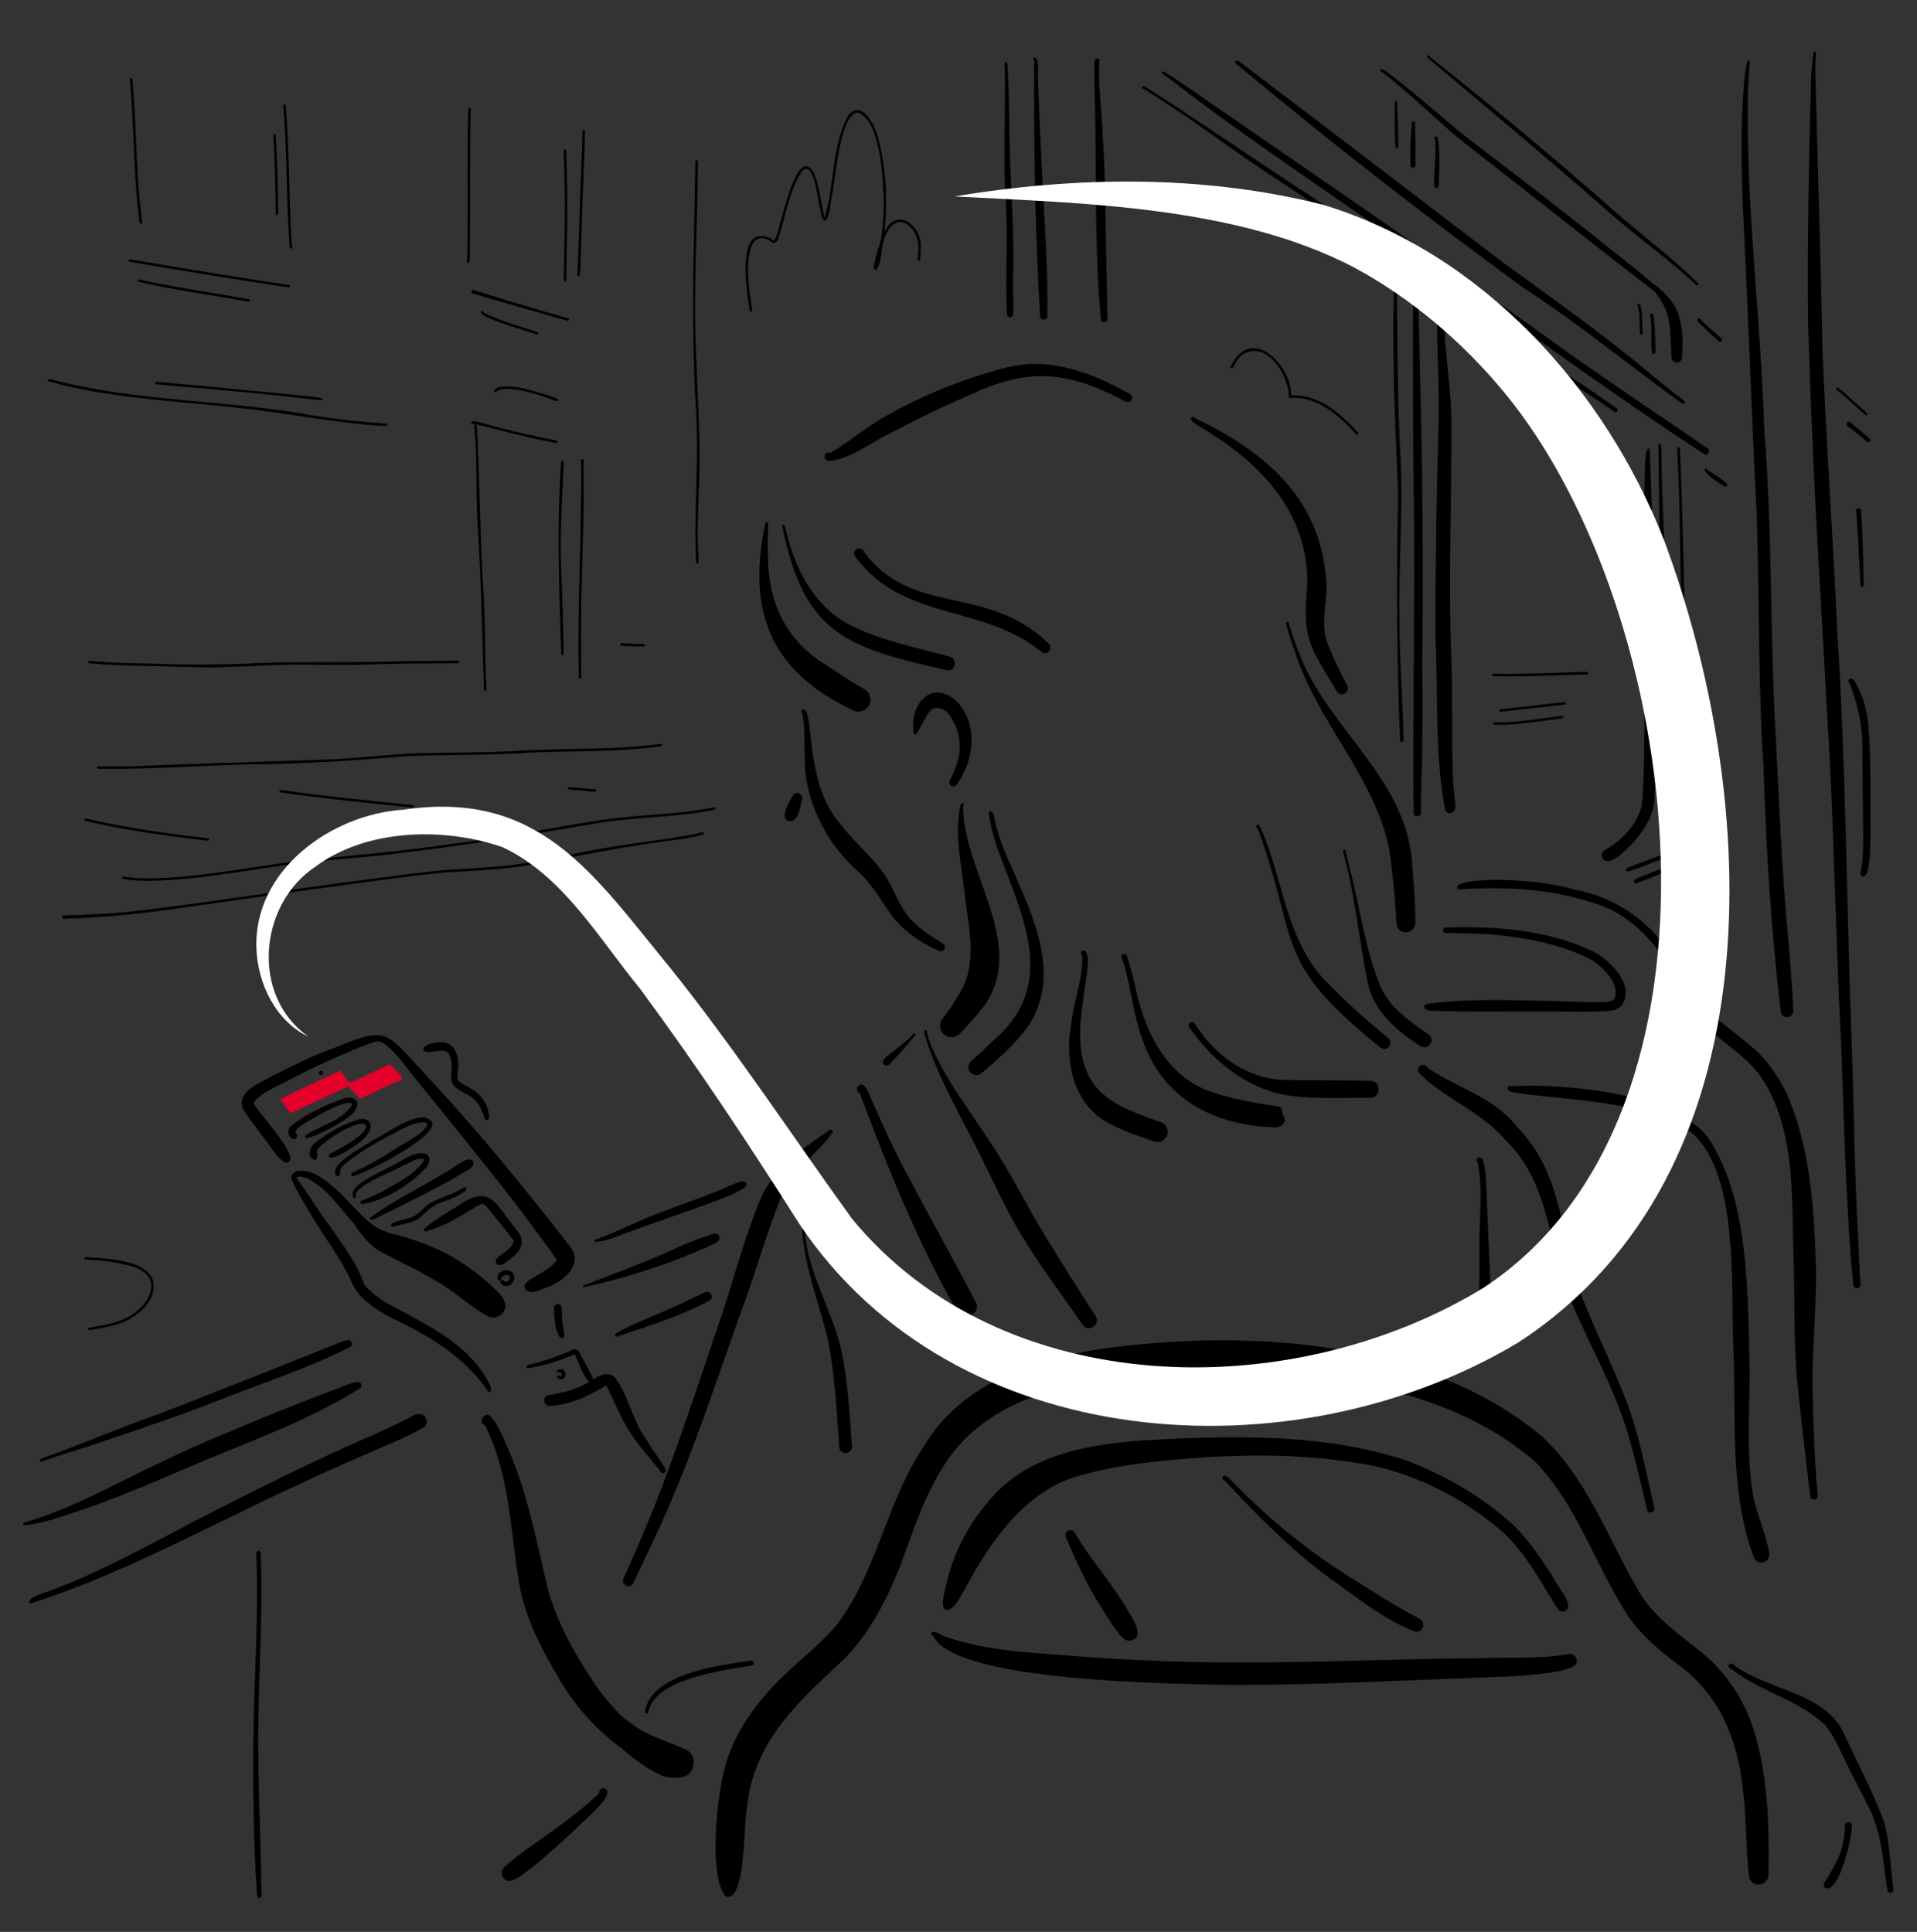 <?xml version="1.0" encoding="UTF-8"?>
<svg xmlns="http://www.w3.org/2000/svg" version="1.1" viewBox="0 0 378 381">
  <rect x="0" y="0" width="378" height="381" fill="#333333" stroke="none"/>
  <defs>
    <style>
      .st0 {
        fill: none;
      }

      .st1 {
        fill: #fff;
      }

      .st2 {
        fill: #e4002b;
      }
    </style>
  </defs>
  <g id="ILLUSTRATION">
    <g>
      <path class="st0" d="M55.59,216.68s-.05.02-.08.04c.03.01.05.03.07.04,0-.03,0-.05,0-.08Z"></path>
      <path class="st0" d="M72.03,215.88c-.19.07-.37.15-.56.21.03.03.06.05.06.09.16-.11.34-.2.5-.3Z"></path>
      <path d="M188.78,258.71c.44.72,1.08,1.01,1.7,1.01,1.39,0,2.74-1.46,1.85-3.09-4.75-8.96-9.65-17.84-14.42-26.8h0c-2.06-4.04-3.96-8.15-5.76-12.32-.62-1.14-.85-2.59-1.86-3.48h0c-1.04-.61-1.9,1.09-.76,1.56,5.51,14.77,11.4,29.41,19.24,43.12Z"></path>
      <path d="M201.84,244.3c3.6,5.88,7.78,11.38,11.7,17.05.31.43.73.6,1.14.6,1.06,0,2.11-1.18,1.41-2.32-3.47-5.26-6.77-10.64-10.08-16.01-3.78-6.21-6.95-12.78-11.05-18.81-4.1-6.22-8.72-12.21-11.59-19.16-.22-.73-.55-1.46-.61-2.21.02-.18-.17-.37-.36-.25-.26.22-.09.62-.03.91,2.42,8.26,6.91,15.67,10.72,23.32,2.83,5.65,5.4,11.49,8.75,16.88Z"></path>
      <path d="M176.93,206.7c-.65.75-3.63,2.16-2.65,3.24.14.14.33.22.53.22s.39-.07.53-.22c1.45-1.47,2.83-3,4.13-4.61.17-.35,1.46-1.21.85-1.52-.11-.03-.24.02-.29.12-.85,1.1-2.03,1.9-3.1,2.77Z"></path>
      <path d="M307.16,317.34c.21.32.57.47.93.47.26,0,.51-.07.72-.22,1.53-1.1-1.63-4.58-2.24-5.97-2.41-3.86-4.93-7.71-8.21-10.9-6.09-5.58-13.43-9.78-21.12-12.72-15.86-5.18-32.95-4.92-49.44-4.07-11.88.66-25.13,2.45-33.03,12.34-3.8,4.38-6.51,9.66-7.97,15.27-.1,1.09-1.89,5.98-.05,6,.84-.06,1.42-.84,1.89-1.48,1.64-2.41,2.83-5.1,4.39-7.56,4.68-7.7,11-15.12,20.03-17.53,7.92-2.25,16.17-2.96,24.36-3.55,11.1-.72,22.32-.48,33.27,1.64,9.57,2.12,18.61,6.9,25.96,13.38,4.47,4.26,7.21,9.72,10.54,14.88Z"></path>
      <path d="M309.37,326.2c-5.9,1.06-11.97.59-17.94.82-5.48.06-10.96.16-16.44.3-11.07.31-22.13.6-33.19.54-8.96-.03-18.23-.42-27.22-1.05-9.46-.87-19.22-.87-28.27-4.06-.78-.27-1.47-.93-2.31-.93-.27-.03-.47.28-.36.52.06.13.19.2.33.21,4.04,9.18,47.4,9.48,57.77,9.73.98,0,1.95.01,2.93.01,14.2,0,28.39-.73,42.58-1.26,6.88-.34,13.69-.25,20.51-1.52.84-.18,1.64-.51,2.43-.86,1.37-.59.6-2.78-.81-2.46Z"></path>
      <path d="M162.57,225.36c.51-.59,1.03-1.17,1.44-1.83.17-.08.28-.27.22-.47-.07-.27-.38-.35-.6-.22-5.11,3.46-10.52,7.25-13.37,12.91-3.68,8.5-5.74,17.54-8.86,26.26-4.02,11.87-7.94,23.93-12.56,35.6-1.91,4.6-3.83,9.2-5.91,13.73-.26.54.06,1.2.59,1.41.13.05.27.08.4.08.42,0,.83-.26,1.02-.68,1.85-3.91,3.66-7.83,5.48-11.75,6.23-13.69,10.81-28.06,15.89-42.21,2.88-7.57,4.87-15.35,8.02-22.85,1.94-3.93,5.32-6.82,8.24-9.99Z"></path>
      <path d="M165.49,285.36c.03.81.63,1.2,1.24,1.2s1.26-.43,1.25-1.24c-.43-6.49-.79-13.06-2.16-19.43-1.85-7.55-6.17-14.32-7.04-22.14-.06-.79-.15-1.64-.07-2.45.02-.32-.47-.38-.49-.06-.03.43-.04.85-.03,1.28.42,7.59,3.43,14.68,5.14,22.01,1.29,6.87,1.68,13.85,2.16,20.83Z"></path>
      <path d="M108.53,277.27c4.04-.28,7.62-1.99,11.02-4.05,1.47,2.96,2.72,6.07,4.47,8.91,1.74,2.86,4.06,5.29,6.12,7.9.02.3.28.51.57.51.07,0,.14-.01.21-.04.63-.3.22-1.04-.07-1.45-1.25-1.89-2.57-3.72-3.75-5.65-2.45-3.6-3.21-8.1-5.74-11.63-1.4-1.46-3.02-.59-4.53.35.06-.2.06-.42-.04-.6-.76-1.65-1.73-3.2-2.57-4.81-.49-1.13-1.53-.4-2.31-.07-1.68.72-3.4,1.34-5.16,1.86-.89.27-1.8.5-2.7.73-.35.09-.22.63.13.57,3.14-.46,6.22-1.41,9.12-2.72.94,1.77,1.49,3.82,2.73,5.39.05.03.1.03.15.05-.43.27-.86.52-1.25.69-2.14,1-4.36,1.56-6.72,1.91-1.4.23-1.06,2.33.33,2.14Z"></path>
      <path d="M110.28,271.3c-.33-.19-.62.32-.29.51.16.1.34.17.53.19.03,0,.07,0,.1,0,.62,0,.92-.5.9-1-.02-.52-.37-1.04-1.04-1-.22,0-.4.14-.59.23-.27.16-.02.59.26.43.07-.06.15-.06.23-.02.54.11.53,1.05-.1.67Z"></path>
      <path d="M96.21,272.37c-4.27-7.83-12.9-11.48-20.35-15.59-1.42-.97-2.85-1.99-3.93-3.34-.59-1.09-.88-2.32-1.51-3.39-2.04-3.77-4.66-7.16-7.12-10.66-1.54-2.28-3.11-4.7-4.75-6.96-.36-.81,1.8-.19,2.27.1,3.85,1.97,6.22,5.83,9.14,8.98.03.06,0,.11.04.17,1.63,2.3,3.37,4.54,6.05,5.67,3.99,2.06,8.04,4.01,11.82,6.43,2.79,1.84,5.24,4.14,8.18,5.75.38.2.79.3,1.2.3.73,0,1.45-.32,1.92-.95,1.52-2.07-.87-3.96-2.26-5.3-3.07-2.77-6.42-5.25-10.19-6.98-3.15-1.46-6.43-2.62-9.81-3.37-1.17-.47-2.06-.84-2.47-1.05-3.17-1.92-5.39-5.21-8.22-7.67-1.99-1.73-4.32-3.72-7.1-3.64-.88.02-1.83.64-1.65,1.61,1.1,2.76,2.86,5.28,4.32,7.88,2.21,3.6,4.72,7.02,6.72,10.74.94,2.07,1.83,4.17,3.75,5.55,3.11,2.79,7.14,4.13,10.69,6.22,5.21,2.94,10.12,6.72,13.42,11.72.94-.29.16-1.58-.14-2.22Z"></path>
      <path d="M187.25,154.02c-.19.39.04.87.41,1.04.1.04.21.06.31.06.03,0,.07,0,.1,0,.24-.03.46-.16.58-.38,3.37-4.7,4.28-11.45.3-16.09-4.95-5.13-9.8.15-8.77,5.91.27.93,1.05-.66,1.92-2.26.69-1.25,1.42-2.52,2.01-2.57,2.35-.75,3.86,2.17,4.53,3.99.75,2.26.86,4.69.03,6.97-.42,1.13-.88,2.26-1.43,3.33Z"></path>
      <path d="M150.85,103.44c-3.56,17.3,1.12,29.04,17.46,36.7.28.14.59.21.9.21.1,0,.19,0,.29-.02.83-.1,1.62-.64,1.94-1.43.45-1.05.06-2.42-.98-2.98-2.71-1.49-5.24-3.26-7.84-4.93-7.9-4.96-11.2-12.47-11.21-21.63-.04-1.9-.03-3.81.07-5.72.12-.68-.45-.9-.63-.2Z"></path>
      <path d="M155.12,105.19c-.09-.36-.19-.72-.27-1.09-.06-.21-.12-.62-.4-.62-.37.03-.23.38-.14.58,4.27,21.12,12.84,23.68,32.24,28.09.15.04.28.06.41.06.06,0,.11,0,.16-.01,1.3-.16,1.68-2.26.17-2.69-6.47-1.81-13.18-3.03-19.24-6.03-7.13-3.4-11.14-10.86-12.93-18.29Z"></path>
      <path d="M186.22,204.08c.41.32.91.48,1.41.48.09,0,.19,0,.29-.02.48-.06.94-.27,1.3-.63,1.66-1.77,3.32-3.57,4.81-5.49,8.72-12.14-4.29-26.7-4.11-39.52.15-.06.25-.26.09-.41-.28-.26-.53.05-.62.33-1.25,5.68.17,11.55.82,17.22.58,6.09,2.47,12.61-.23,18.49-1.21,2.22-2.54,4.41-4.15,6.36-.79.95-.55,2.45.39,3.19Z"></path>
      <path d="M192.52,212.03c.06,0,.13,0,.2-.01.27-.04.52-.13.74-.31,3.27-2.79,6.59-5.67,9.17-9.13,7.4-11.02.05-23.92-4.48-34.54-.83-2.05-1.54-4.13-2-6.31-.13-.6-.29-2.34-1.2-1.47.28,2.4,1.03,4.95,1.81,7.33,4.95,13.3,12.1,26.98-1.32,37.99-1.04,1.04-2.1,2.06-3.19,3.04-.92.63-1.82,1.71-.99,2.8.31.4.79.62,1.28.62Z"></path>
      <path d="M175.93,180.68c2.36,3.1,5.71,5.28,9.23,6.88.12.05.23.07.34.07.03,0,.06,0,.09,0,.68-.08,1.05-1.14.33-1.55-1.99-1.25-4.03-2.48-5.7-4.14-2.56-2.38-3.61-5.75-5.33-8.7-2.43-3.98-6.23-6.83-9.01-10.53-4.92-5.48-5.53-12.91-6.32-19.9-.27-.94-.15-2.31-1.04-2.89-.25-.08-.5.12-.5.37,0,.15.07.27.19.34.84,4.76-.07,9.83,1.1,14.61,1.36,6.17,4.8,11.99,9.47,16.24,3.03,2.55,4.87,6.05,7.16,9.22Z"></path>
      <path d="M155.38,161.9c.15.05.29.07.41.07.05,0,.11,0,.16-.01,1.43-.17,1.9-2.73,2.05-3.93.71-.91-.56-2.15-1.46-1.42-.67,1.01-2.89,4.57-1.16,5.3Z"></path>
      <path d="M198.75,72.4c-8.34,2.14-16.45,5.35-23.95,9.59-3.9,2.1-7.23,5.12-11.05,7.33-.72-.26-1.13.24-1.15.74,0,.41.26.82.84.82.03,0,.07,0,.11,0,.12-.01.24-.02.36-.04,4.28-.52,7.94-3.72,11.82-5.48,4.9-2.62,9.9-5.06,15.01-7.26,11.86-5.58,19.22-5.12,30.83.87,1.04.89,2.36-.34,1.25-1.23-7.22-4.11-15.68-7.42-24.06-5.31Z"></path>
      <path d="M235.2,82.19c-1.22.5.85,1.55,1.39,1.98,11.8,6.91,21.54,16.82,21.18,31.4-.98,10.67.51,11.86,5.81,20.77.25.41.61.59.97.59.04,0,.09,0,.14-.01.74-.09,1.41-.89.94-1.75-1.44-2.75-2.85-5.64-3.98-8.59-1.41-4.3.46-8.84-.24-13.26-1.57-15.69-12.54-24.5-25.87-30.91-.07-.12-.18-.21-.33-.22Z"></path>
      <path d="M227.7,225.15c.19.07.38.09.56.09.07,0,.14,0,.21-.01,1.31-.16,2.29-1.77,1.52-3.01-.44-.82-1.38-.97-2.18-1.27-8.36-3.03-14.2-5.6-14.81-15.57-.17-3.59.44-7.3.96-10.86.24-1.9.64-3.8.53-5.71-.05-.46-.15-1-.58-1.27-.59-.36-1.11.6-.51.91.18,4.34-1.56,8.57-2.09,12.92-1.35,6.76-.22,14.82,5.68,19.15,3.25,2.16,7.05,3.37,10.71,4.64Z"></path>
      <path d="M221.48,188.18c-.73.4-.02,1.27.1,1.86,1.45,4.81,1.86,10.01,3.63,14.75,3.9,11.86,14,17.08,25.94,17.54.11.01.21.02.31.02.1,0,.19,0,.29-.02.85-.1,1.42-.68,1.65-1.38-.07-.17-.14-.35-.21-.53-.22-.61-.39-1.25-.52-1.88-.25-.17-.55-.31-.92-.36-4.19-.6-8.39-1.36-12.41-2.68-9.44-2.92-13.85-12.43-15.6-21.49-.45-1.87-.93-3.71-1.56-5.53-.1-.29-.45-.41-.72-.3Z"></path>
      <path d="M206.16,128.82c.83-.1,1.41-1.27.56-1.95-12.33-11.92-27.09-5.05-36.53-18.3-.81-1.04-2.36.18-1.58,1.2,9.59,12.9,25.17,9.26,36.77,18.82.22.17.45.24.67.24.04,0,.07,0,.12,0Z"></path>
      <path d="M254.12,122.85c-.1-.36-.67-.21-.56.15.56,1.83,1.1,3.67,1.76,5.47,4.35,13.83,15.59,24.51,18.58,38.84.64,4.16,1.01,8.37,1.34,12.56.08,1.41-.27,3.93,1.94,3.99h.06c.06,0,.12,0,.19-.02.91-.11,1.66-.9,1.66-1.85,0-4.09-.34-8.17-.69-12.24-1.31-16.52-16.94-26.4-22.35-41.24-.76-1.86-1.39-3.72-1.93-5.67Z"></path>
      <path d="M280.89,206.58c.05,0,.1,0,.16-.02,1.14-.14,1.82-1.85.56-2.61-3.64-2.5-7.45-5.16-9.37-9.28-3.12-7.6-4.11-15.91-6.2-23.83-.24-1.04-.48-2.09-.74-3.13-.09-.31-.57-.18-.49.13,2.37,8.52,3.13,17.34,4.88,25.98,1.24,5.68,5.77,9.58,10.49,12.54.24.15.49.22.72.22Z"></path>
      <path d="M234.51,202.61c4.6,6.66,11.56,12.3,19.76,13.48,3.04.39,6.1.46,9.17.46.99,0,1.99-.01,2.98-.02,1.25,0,2.49-.02,3.74-.01.08,0,.16,0,.23-.02,1.98-.24,1.93-3.27-.19-3.35-5.82-.14-11.64-.02-17.45-.19-5.67-.31-10.83-3.29-14.52-7.55-.94-1.09-1.83-2.33-2.7-3.58-.2-.28-.63-.33-.89-.12-.28.22-.33.61-.12.89Z"></path>
      <path d="M297.14,225.15c7.47,7.38,8.1,17.51,10.98,27,2.67,7.97,6.96,15.26,10.13,23.03,3.14,7.22,4.68,14.97,6.53,22.59.11.37.38.53.65.53.44,0,.9-.39.76-.93-1.49-6.43-2.66-12.94-4.83-19.19-2.95-8.36-7.21-16.18-10.19-24.53-3.61-11.34-3.18-22.35-12.13-31.51-4.44-5.77-11.62-7.52-17.42-11.46-.32-.72-1.29-.91-1.79-.28-.76,1.13.77,1.76,1.37,2.53,5.1,4.36,11.58,6.95,15.93,12.22Z"></path>
      <path d="M291.31,265.01c.04.93-.61,2.6.74,2.85.04,0,.08,0,.12,0,.49,0,.96-.37,1-.87.53-6.01.92-12.05.54-18.08-.26-4.81-.41-9.61-.6-14.42-.11-1.81-.13-3.66-.61-5.41-.1-.29-.24-.65-.56-.77-.62-.27-1.11.64-.55,1.01,1.07,5.38.25,11.01.33,16.47,0,6.41,0,12.83-.41,19.23Z"></path>
      <path d="M211.91,302.3c-.27-.45-.82-.66-1.31-.4s-.62.83-.4,1.31c1.98,4.71,4.23,9.58,7.04,13.95,1.06,1.71,2.12,3.44,3.38,5.03.53.67,1.2,1.39,2.12,1.41,3.36-.49.46-4.58-.46-6.18-2.43-4.08-5.41-7.79-8.14-11.65-.77-1.13-1.53-2.28-2.23-3.45Z"></path>
      <path d="M105.32,251.87c-.76.51-2.2,1.05-1.81,2.21.27.53.73.72,1.28.72.06,0,.12,0,.19,0,1.16-.08,2.62-.88,3.42-1.13,2.97-1.22,6.66-4.44,4-7.83-9.13-11.8-18.57-23.3-28.6-34.03-7.99-8.56-7.26-9.48-18.14-5.04-4.28,1.47-8.25,3.6-12.27,5.57-1.05.62-2.57,1.29-3.78,2.16-1.32.96-2.28,2.18-1.81,3.92.51.98,1.15,1.88,1.81,2.77.69.93,1.41,1.84,2.07,2.78,1.47,1.75,2.6,3.99,4.46,5.31,4.44.26-5.66-10.28-6.19-11.79,1.9-2.35,5.01-3.3,7.57-4.76,3.49-1.85,7.08-3.53,10.76-5.05,1.97-.82,3.89-1.77,5.98-2.28.72-.1,1.37.36,1.95.76,2.22,1.79,3.8,4.23,5.59,6.44,3.9,4.81,7.87,9.6,11.72,14.52,5.63,6.91,11.07,14.03,16.31,21.33-1.05,1.6-2.95,2.43-4.52,3.43Z"></path>
      <path d="M101.69,242.38c-4.02-4.97-4.97-9.18-11.71-4.35-.43.24-8.79,5.19-5.79,4.77,2.94-.87,5.65-2.32,8.23-3.94.91-.47,1.73-1.18,2.71-1.48.55.17.91.73,1.3,1.13,1.51,2.03,3.19,3.89,4.68,5.94.1.12.21.44.11.63-.6,1.41-2.16,2.09-3.24,3.1-.29.26-.31.72-.09,1.02.2.21.43.29.66.29.74,0,1.58-.87,2.15-1.24,2.25-1.64,3.03-3.65,1-5.88Z"></path>
      <path d="M99.95,252.76c-.23.04-.46.02-.61-.19-.33-.35-.89.12-.61.51.15.21.33.38.57.46.19.08.37.11.55.11,1.38,0,2.29-2.15.85-2.92-.99-.69-3.01.3-2.53,1.58.21.39.82.32.61-.17.31-.42.86-.81,1.42-.68.58.23.29,1.19-.25,1.29Z"></path>
      <path d="M63.7,211.6c0-.23-.19-.43-.42-.43s-.43.19-.43.42c0,.23.19.43.42.43s.43-.19.43-.42Z"></path>
      <path d="M60.24,223.89c-1.07,1.91,5.26-1.56,5.76-1.85,1.64-1.12,4.53-2.27,4.46-4.56-.29-1.01-1.62-1.1-2.51-.91-3.67,1.3-7.35,2.97-10.36,5.32-.98.69-1.05,2.45.29,2.75.03,0,.06,0,.08,0h.01c.76,0,.7-.88.31-1.35-.05-.48.56-.8.87-1.12.84-.73,10.3-6.27,10.29-4.27-2.04,3.13-6.19,4.09-9.2,5.98Z"></path>
      <path d="M69.25,225.16c-1.35.89-2.79,1.63-4.21,2.42-.18.1-.26.31-.19.5.07.19.28.3.48.26.88-.21,1.71-.61,2.52-1.02,1.81-1.15,5.55-3.19,5.24-5.62-.22-.88-1.26-1.11-2.07-1.01-3.28.9-6.32,2.71-8.94,4.71-1.01.75-1.63,2.71-.2,3.34.04,0,.09,0,.12,0h.02c.92,0,.36-1.21.51-1.78.36-1.49,8.47-6.59,9.58-5.07.14.28.02.6-.11.87-.65.99-1.76,1.72-2.74,2.4Z"></path>
      <path d="M75.6,234.86c-1.11.58-2.26,1.1-3.39,1.62-.31.1-.63.18-.93.31-.38.17-.19.67.18.69.01,0,.03,0,.04,0,0,0,.01,0,.02,0,4.56-.86,9.1-3.65,12.38-7.07.94-.96,1.25-2.91-.57-2.95-1.83-.18-3.41,1.09-4.95,1.84-1.95,1.32-9.97,4.24-8.72,6.73-.05.22.24.36.42.25.29-.38-.07-1.01.35-1.4,2.49-2.29,6.11-3.37,9.22-5.1,1.21-.51,2.44-1.43,3.83-1.22.15.12.01.43-.05.59-1.94,2.61-5.11,4.13-7.82,5.7Z"></path>
      <path d="M80.52,225.02c-3.42,2.04-6.63,4.29-10.18,5.85-.36.24-1.21.35-1.12.87.06.15.22.23.39.21,2.51-.56,17.19-7.96,15.5-10.79-2.24-2.76-9.01,2.59-11.57,3.7-1.72,1.29-8.94,4.72-7.22,7.01.09.07.19.1.27.1h0c.31,0,.56-.34.47-.65-.04-.55.22-1.07.64-1.46,2.69-2.39,6.01-4.23,9.31-6.02,2.13-1,4.29-2.6,6.76-2.5.2.05.41.15.47.36-.52,1.58-2.42,2.41-3.72,3.34Z"></path>
      <path d="M74.3,240.17c2.82-1.34,5.57-2.73,8.28-4.11,2.75-1.42,5.46-2.81,8.05-4.34.81-.69,3.3-1.36,2.61-2.73-.88-1.34-4.09,1.66-5.25,2.11-4.82,3.04-10.44,5.59-15.1,9.16.07.21.2.29.36.29.33,0,.77-.29,1.05-.38Z"></path>
      <path d="M77.44,241.99c.1,0,.19-.03.25-.1,1.64-.5,3.49-.57,4.87-1.59,1.35-1.15,2.55-2.5,4.27-3.11,1.77-.57,3.55-1.25,5-2.38.38-.24.02-.86-.38-.65-1.92,1.36-4.26,1.85-6.36,2.96-1.41.75-2.3,2.2-3.76,2.89-.63.39-5.01.89-4.1,1.92.06.04.13.06.2.06Z"></path>
      <path d="M336.33,326.53c-4.91-4.06-10.52-7.6-13.59-13.39-5.83-10.17-9.96-21.75-18.72-29.89-20.3-16.91-49.99-20.37-75.55-18.44-17.14,1.32-37.05,4.62-46.5,20.75-7.13,10.71-9,24.06-16.66,34.46-2.34,2.98-5.27,5.39-8.05,7.93-6.49,5.71-12.4,12.63-14.48,21.22-1.32,4.94-3,19.79-.03,24.38.11.16.2.35.32.48.63.23,1.14,0,1.57-.48,2.36-2.71,2.05-14.65,2.65-17.04,1.33-13.11,9.99-20.75,19.02-29.19,5.1-5.08,8.43-11.62,11.09-18.23,3.42-9.09,6.25-18.88,13.42-25.84,11.65-11.01,29.22-11.52,44.36-12.86,22.35-.47,50.3,2.6,67.66,18.03,8.29,8.61,11.76,20.47,18.22,30.32,2.51,3.71,5.97,6.58,9.49,9.3,8.41,5.96,12,14.72,13.11,24.75.74,5.75.55,11.58,1.22,17.34.43,2.2,3.62,1.94,3.83-.22.15-8.9,0-17.97-2.3-26.62-1.58-6.41-5.09-12.37-10.07-16.73Z"></path>
      <path d="M341.79,265.76c.6,13.85-.87,28.08,4.01,41.34.24.83,1.22,1.26,2.01.99,1.98-.84.61-3.25.36-4.79-.87-2.92-2.01-5.76-2.57-8.76-1.21-7.78-.68-15.65-.58-23.5-.43-14.64.17-34.39-8.31-46.82-6.9-8.71-28.24-10.59-38.78-10-.24-.13-.59,0-.68.27-.16,1.16,2.65,1.06,3.58,1.29,10.68,1.36,22.07,1.46,31.7,6.85,10.64,7.21,8.68,31.38,9.27,43.14Z"></path>
      <path d="M314.33,197.64c-2.53.01-5.07-.13-7.6-.22-8.39-.13-16.82-.56-25.16.54-1.35.34-.65,1.34.39,1.36,8.97.35,17.98.05,26.97.19,2.55.04,5.1.06,7.64-.09,1.04-.06,2.19-.16,2.99-.91,3.26-3.95-2.08-9.18-5.55-10.95-8.99-4.21-19.14-4.95-28.93-4.64-.71,0-.68,1.1.01,1.09,2.84,0,5.69.11,8.53.24,6.91.61,14.06,1.84,20.28,5.09,2.25,1.46,5.72,4.82,4.41,7.71-1.08.85-2.67.49-3.97.59Z"></path>
      <path d="M354.25,270.96c.78,8.07,1.76,16.12,2.7,24.18.04.4.45.68.84.62.41-.06.66-.43.62-.84-.08-.91-.16-1.8-.22-2.72-.42-5.29-.6-10.59-.74-15.89-.35-8.57.69-17.09.65-25.66-.38-11.89-1.01-24.26-5.92-35.26-1.23-2.43-2.7-4.74-4.52-6.78-3.37-3.65-7.66-6.03-11.12-9.64-2.89-3.1-4.33-7.17-6.77-10.58-4.83-6.82-11.01-11.37-19.31-12.96-5.11-1.45-10.42-1.86-15.71-1.92-.84-.01-8.97.2-7.18,1.91,8.87-.61,17.96-.21,26.52,2.62,6.9,1.95,12.23,7.5,15.59,13.67,1.81,4.13,3.81,8.58,7.51,11.46,3.39,3.06,7.42,5.49,10.08,9.27,6.73,10.13,6.02,23.07,6.36,34.76.34,7.92,0,15.86.63,23.76Z"></path>
      <path d="M109.94,257.19c-.44.03-.74.4-.73.82.12,1.9.16,4.02,1.14,5.69.53.51,1.1-.13.91-.72-.37-1.66-.46-3.37-.49-5.07-.01-.43-.41-.75-.82-.73Z"></path>
      <path d="M89.56,214.17c1.02,1.06,2.52,1.47,3.65,2.39,1.21.96,1.93,2.47,2.29,3.96.07.24.34.38.57.33s.43-.27.4-.52c-.07-.76-.21-1.52-.52-2.23-.6-1.41-1.68-2.57-2.98-3.37-.89-.61-2.01-.88-2.71-1.74-.27-.92.18-1.95.12-2.91.04-1.85-.69-4.14-2.76-4.49-.82-.27-5.09.35-3.94,1.73,1.69.7,4.61-1.38,5.18,1.4.68,1.75-.58,3.93.7,5.46Z"></path>
      <path d="M118.16,353.66c-3.94,3.76-8.43,6.86-12.86,10.03-2.04,1.37-4.01,2.85-5.82,4.51-1.05.88-.46,2.7.91,2.77,1.74-.26,3.16-1.72,4.58-2.7,3.18-2.61,6.22-5.38,9.22-8.19.91-1.12,7.67-6.41,4.96-7.41-.57-.14-1.14.42-.99.99Z"></path>
      <path d="M273.71,204.71c-4.14-3.36-8.16-6.98-11.91-10.83-7.65-7.57-8.62-18.72-12.29-28.33-.36-.95-.74-1.9-1.24-2.78-.19-.34-.72-.03-.52.31.2.35.38.7.55,1.1,7.96,22.29,2.69,25.31,23.93,42.45,1.27.96,2.71-.95,1.48-1.92Z"></path>
      <path d="M358.69,112.51c.57,10.19,1.17,20.39,1.72,30.58,1.29,20.98,1.51,41.99,2.64,62.98.6,15.78.87,31.58,2.38,47.32.03.38.34.68.72.68.4,0,.74-.36.72-.77-.22-3.13-.35-6.26-.5-9.4-.75-13.62-.82-27.26-1.34-40.9-.97-26.27-1.05-52.56-2.78-78.81-.81-18.45-2.16-36.85-2.9-55.3-.32-18.47-1-36.92-1.4-55.39.02-.95.03-1.91.14-2.86,0-.06,0-.11,0-.17.04-.33-.49-.36-.51-.03,0,.07,0,.14-.02.2-.22,1.6-.39,3.22-.44,4.84-.44,16.14-.76,32.29-.59,48.43.05,2.05.15,4.09.21,6.14.44,14.16,1.14,28.31,1.94,42.46Z"></path>
      <path d="M344.97,70.05c.46,10.75.91,21.51,1.45,32.26.5,16.28.25,32.57,1.31,48.83.49,16.2,1.5,32.37,3.42,48.47.1.59.65,1.01,1.23,1.01.07,0,.15,0,.22-.02.63-.12,1.02-.68,1.01-1.29-.21-5.69-.77-11.36-1.26-17.03-1.03-12.18-1.59-24.39-2.18-36.6-1.2-20.32-.64-40.71-2.29-61.02-.15-4.87-.42-9.73-.73-14.59-1.12-17.46-2.89-34.9-2.47-52.4.07-1.81.19-3.61.36-5.41.05-.39-.62-.4-.58,0-.19,1.27-.43,2.54-.54,3.82-1.12,12.66-.18,25.39.37,38.06.24,5.31.47,10.62.69,15.93Z"></path>
      <path d="M367.34,172.89h.05c1.55,0,1.35-6.85,1.46-8.22-.15-7.44.2-14.92-.51-22.33-.3-2.66-1.1-5.24-2.38-7.58-.17-.31-.41-.73-.77-.85-.46-.36-1.01.38-.53.71,1.59,4.15,2.64,8.46,2.56,12.95.08,5.84.09,11.67.17,17.51-.03,1.93-.03,3.85-.29,5.77,0,.58-.69,1.79.24,2.04Z"></path>
      <path d="M244.42,13.13c18.13,15.13,36.81,29.64,55.88,43.57,6.42,4.17,12.53,8.74,18.62,13.35,4.24,3.21,8.47,6.43,12.79,9.55.07.05.13.07.19.07.28,0,.48-.43.2-.62-1.71-1.3-3.4-2.61-5.05-3.98-2-1.72-4.04-3.37-6.1-5.01-8.09-6.47-16.55-12.44-24.92-18.54-16.88-12.89-33.75-25.8-50.68-38.64-.38-.29-.76-.6-1.16-.89-.2-.15-.49-.07-.6.15-.22.58.53.65.85.99Z"></path>
      <path d="M230.85,15.72c15.38,11.9,31.69,22.53,47.54,33.78,9.8,6.76,19.47,13.69,29.19,20.55,9.4,6.64,18.84,13.22,28.48,19.52.11.06.21.09.31.09.56,0,.91-.86.37-1.22-8.73-5.98-17.53-11.86-26.2-17.93-.21-.15-.42-.3-.63-.45-25.46-18.43-51.46-36.11-77.32-53.96-1.04-.7-2.09-1.39-3.18-2.01-.13-.05-.27.03-.32.15-.05.13.02.26.15.31.55.34,1.08.79,1.61,1.18Z"></path>
      <path d="M272.43,14.14c5.67,4.29,10.67,9.49,16.23,13.97,12.58,9.78,25.04,19.7,37.65,29.44,3.44,4.34,2.95,7.19,3.26,12.5.01.2.02.37.03.57.07.51.54.9,1.05.89.51,0,.96-.41,1.02-.92.01-.18.02-.36.03-.54.16-2.35.13-4.76-.46-7.04-.62-2.83-2.59-5-4.8-6.76-.23-.19-.42-.3-.57-.36-1-.84-1.97-1.7-2.98-2.52-3.34-2.66-6.64-5.27-9.98-7.95-7.8-6.16-15.7-12.21-23.59-18.25-5.47-4.34-10.59-9.13-16.23-13.25-.22-.13-.45-.27-.71-.29-.14-.01-.26.1-.27.23-.02.19.17.27.33.28Z"></path>
      <path d="M325.58,172.11c-1.06.41-2.13.81-3.15,1.31-.2.1-.29.34-.19.55.07.14.22.22.38.22.04,0,.09,0,.12-.02,3.79-1.36,7.45-3.06,11.15-4.63.37-.29,3.7-1.14,2.68-1.61-3.61,1.42-7.32,2.83-10.99,4.17Z"></path>
      <path d="M320.62,171.64c.09.15.24.21.41.21.45,0,1.06-.39,1.43-.45,4-1.39,7.85-3.18,11.87-4.5.31-.06.26-.54-.07-.52-.25.03-.49.14-.74.21-3.78,1.29-7.57,2.58-11.29,4.05-.45.29-1.64.34-1.61,1Z"></path>
      <path d="M328.02,175.55c-.12.06-.17.21-.12.33.04.09.13.14.22.14,1.04-.3,2.04-.74,3.04-1.15,2.91-1.25,5.83-2.47,8.72-3.75.35-.16.08-.7-.26-.53-3.27,1.6-6.67,2.84-10.02,4.25-.53.22-1.06.47-1.59.7Z"></path>
      <path d="M79.74,280.1c-2.09,1.05-4.21,2.04-6.35,2.98-8.06,3.47-15.95,7.28-23.78,11.2-.98.49-1.97.98-2.95,1.48-2.72,1.38-5.44,2.76-8.15,4.16-7.2,3.79-14.49,7.74-21.98,11.09-1.98.9-4.03,1.7-6.06,2.47-.78.44-5.63,1.53-4.52,2.76,13.97-4.43,27.35-11.14,40.71-17.65.99-.48,1.97-.95,2.95-1.43,3.4-1.65,6.8-3.27,10.21-4.83,5.79-2.76,11.72-5.24,17.6-7.82,2.04-.93,4.11-1.8,6.03-2.93.68-.41.88-1.35.43-2.04-1.17-1.6-2.88.02-4.15.55Z"></path>
      <path d="M36.52,289.64c3.35-1.44,6.74-2.81,10.14-4.19.99-.4,1.97-.8,2.95-1.21,7.4-3.04,14.72-6.26,21.45-10.5.55-.41.08-1.33-.58-1.21-1.37.22-2.64.81-3.92,1.3-3.92,1.45-7.78,3.02-11.67,4.54-1.76.72-3.52,1.44-5.28,2.16-.99.4-1.97.82-2.95,1.23-5.22,2.16-10.42,4.38-15.47,6.89-8.69,4.03-17.14,9.02-26.45,11.62-.38.34-.23.49.22.5h.08c1.42,0,5.33-1.06,5.89-1.29,8.77-2.69,17.23-6.2,25.6-9.85Z"></path>
      <path d="M8.1,288.26s.07,0,.1-.02c4.3-1.54,8.74-2.73,13.04-4.28,8.28-2.78,16.52-5.62,24.61-8.86.27-.1.54-.2.82-.31.98-.37,1.97-.74,2.95-1.11,6.58-2.46,13.2-4.87,19.45-8.04.68-.38.2-1.49-.54-1.34-.38.08-.75.18-1.12.3-5.93,2.35-11.85,4.73-17.78,7.09-.98.39-1.97.77-2.95,1.16-5.33,2.11-10.66,4.22-16.02,6.25.01,0,.02,0,.03-.01,0,0,0,0,.01,0-6.49,2.28-12.86,4.97-19.29,7.38-1.11.42-2.29.81-3.43,1.26-.14.06-.2.23-.13.37.05.1.15.16.26.16h.02Z"></path>
      <path d="M139.02,254.85c-1.04.5-2.08,1-3.14,1.47-4.29,2.22-8.9,3.76-13.21,5.96-.37.3-1.67.62-1.32,1.23.07.08.17.12.26.12.57-.17,1.14-.4,1.71-.58,5.64-1.92,11.39-3.73,16.61-6.57.42-.27.56-.83.27-1.27-.25-.39-.77-.55-1.2-.37Z"></path>
      <path d="M141.82,243.78c-.47-.93-1.51-.36-2.21-.11-2.23.77-4.44,1.59-6.57,2.61-5.74,2.68-11.74,4.78-17.65,7.1-.25.06-.64.17-.37.5,8.5-1.83,17.08-4.66,25.03-8.21.72-.42,2.22-.78,1.76-1.89Z"></path>
      <path d="M117.56,244.44c-.36-.14-.49.42-.13.48,2.53-.15,4.82-1.39,7.19-2.16,5.64-2.08,11.49-4.02,17.14-6.14,1.77-.79,3.73-1.36,5.25-2.58.2-.16.26-.45.15-.69-.51-.73-1.62-.16-2.27.07-4.86,2.22-9.96,3.88-14.94,5.81-4.21,1.55-8.17,3.69-12.39,5.21Z"></path>
      <path d="M317.95,166.7c-.86.69-2.72,1.18-1.96,2.61.28.37.63.53,1.03.53,1.69,0,4.17-2.83,5.11-3.75,2.06-2.42,3.95-5.24,4.1-8.51.33-5.49.31-11,.22-16.5-.38-8.58-.26-17.16-.3-25.75-.25-8.89-.47-18.02-.89-26.8h0c-.15-.1-.37-.02-.45.14-.34.8-.31,1.71-.41,2.56-.31,6.54-.09,13.1-.1,19.65-.07,10.79-.34,21.58-.04,32.38-.1,5.17-.04,10.36-.51,15.52-.78,3.28-3.06,5.96-5.77,7.93Z"></path>
      <path d="M283.03,125.32c.59,11.4-.19,22.92,1.89,34.2.09.5.52.86,1,.86.05,0,.1,0,.14-.01,1.55-.48.62-2.58.69-3.8-.19-1.67-.33-3.34-.31-5.02-.23-7.36.03-14.74-.28-22.1-.58-15.06.1-30.13.02-45.19.11-4.74-.54-9.48-.99-14.21-.33-3.51-.55-7.02-.25-10.52.34-.98-1.19-1.25-1.31-.31-.03.62-.11,1.24-.15,1.86-.13,2.99-.08,5.98,0,8.97.12,4.49.31,8.98.18,13.47-.38,13.93-.64,27.86-.62,41.8Z"></path>
      <path d="M279.94,70.05c-.12-4.7-.24-9.39-.4-14.09-.05-.54-.12-1.06-.22-1.59-.04-.24-.3-.39-.52-.29-.3.13-.22.44-.13.67-.06,5.1-.05,10.2-.05,15.3-.01,11.43.05,22.86.23,34.28.06,18.67-.27,37.36-.12,56.01.07.45.39.64.72.64.43,0,.87-.33.8-.87-.2-1.63-.02-3.27,0-4.9.29-8.23.26-16.47.2-24.71.24-20.15,0-40.31-.52-60.46Z"></path>
      <path d="M327.01,87.75c.16,18.65.58,37.33.7,55.99.11,6.27.05,12.55-.14,18.83-.11.46-.1,1.09.5,1.2,1.27-.03.73-1.91.9-2.79.15-7.07.18-14.14.08-21.21-.19-7.97-.31-15.95-.49-23.92-.29-8.1-.81-16.23-.92-24.35-.03-.35.18-5.27-.63-3.76Z"></path>
      <path d="M274.96,55.23c-.23,4.94-.25,9.88-.19,14.83.1,9.04.53,18.08.92,27.11-.36,16.3-.31,32.59.39,48.88.01.2.16.29.32.29.17,0,.34-.1.34-.3-.05-7.86-.82-15.63-.77-23.49-.21-10.56.67-21.11.23-31.66-.42-6.94-.55-13.88-.63-20.83-.05-4.19-.08-8.38-.13-12.58,0-.75.07-1.5.15-2.22.03-.42-.61-.41-.62-.03Z"></path>
      <path d="M215.76,14.47c.04,3.33.18,6.56.22,9.92.19,12.85-.1,25.75,1.09,38.57.03.39.33.58.64.58s.64-.21.65-.6c-.02-2.69-.09-5.28-.13-8.04-.27-9.28-.17-18.71-.78-28.03-.16-4.85-.93-9.73-.69-14.58.17-.28,0-.69-.34-.75-1.06-.02-.53,2.18-.65,2.93Z"></path>
      <path d="M205.09,62.41c.04.43.37.64.71.64s.71-.23.73-.67c.08-4.51-.09-9.03-.28-13.53-.55-10.81-1.17-21.62-1.55-32.44-.19-.89.4-5.07-.69-5.06-.34-.06-.39.48-.07.5-.11,16.84.15,33.75,1.15,50.56Z"></path>
      <path d="M198.32,39.96c.44,7.32-.14,14.67.24,22,.02.36.35.59.67.59.18,0,.36-.07.48-.23.36-2.19-.14-4.48.04-6.77.29-8.6-.36-17.18-.64-25.77-.15-5.59-.06-11.31-.46-16.91-.01-.15-.04-.29-.09-.44-.05-.12-.19-.19-.32-.14-.2.07-.17.29-.11.44.17,9.05-.38,18.18.18,27.24Z"></path>
      <path d="M46.66,177.5c.98-.14,1.97-.28,2.95-.42,7.05-1,14.1-1.99,21.15-2.93,5.56-.7,11.12-1.53,16.7-2.04,5.02-.37,10.08-.5,15.07-1.22,10.6-1.84,21.12-4.14,31.82-5.38.29-.11,5.89-.87,4.13-1.38-.72.17-1.44.34-2.16.5-5.58,1.03-11.26,1.58-16.85,2.58-5.68.95-11.27,2.38-16.98,3.18-4.94.72-9.93.85-14.9,1.21-5.47.49-10.91,1.3-16.35,1.99-7.22.92-14.42,1.97-21.63,3.01-.98.14-1.97.28-2.95.42-6.93.99-13.87,1.96-20.83,2.76-4.39.46-8.82.65-13.24.76-.18,0-.33.15-.33.33,0,.17.15.33.33.33.97-.03,1.94-.08,2.91-.12,6.11-.26,12.19-.9,18.24-1.74,4.31-.61,8.61-1.22,12.92-1.83Z"></path>
      <path d="M89.33,166.39c-10.03,1.52-20.12,2.34-30.2,3.36-3.18.4-6.35.88-9.51,1.36-.98.15-1.97.3-2.95.44-4.57.68-9.15,1.29-13.76,1.56h.03c-2.87.13-5.74.22-8.6-.23-.14-.02-.26.08-.27.22-.02.14.09.26.22.27,1.74.27,3.49.34,5.25.34,5.75-.08,11.45-.83,17.13-1.68.98-.15,1.97-.29,2.95-.44,2.65-.4,5.31-.8,7.96-1.15,7.5-1.03,15.1-1.27,22.6-2.36,12.72-1.49,25.34-3.65,37.96-5.8,6.83-1.08,13.78-1.06,20.6-2.18.72-.13,1.43-.27,2.15-.41.13-.02.23-.14.21-.28-.02-.13-.15-.24-.28-.21-.67.12-1.34.26-2.01.38-6.91,1.16-13.97,1.12-20.89,2.23-9.53,1.51-18.99,3.43-28.58,4.56Z"></path>
      <path d="M83.04,148.52c-5.41.18-10.79.81-16.2,1.17-5.74.24-11.48.42-17.22.59-.99.03-1.97.07-2.95.1-6.6.21-13.21.42-19.81.72-2.51.07-5.02.05-7.53.02-.13,0-.25.11-.25.25.07.22.25.27.47.27.09,0,.18,0,.27-.02.16-.02.33-.03.46,0,8.8.11,17.58-.52,26.37-.79.99-.03,1.97-.08,2.95-.09,0,0,0,0,0,0,10.38-.07,20.72-.78,31.06-1.63,8.05-.28,16.12-.13,24.17-.68,7.18-.34,14.39-.12,21.56-.81.32-.11,5.52-.23,3.9-.91-8.97,1.2-18.04.83-27.07,1.3-6.73.44-13.46.41-20.2.51Z"></path>
      <path d="M49.62,130.84c-.98.04-1.97.07-2.95.1-5.25.14-10.51.2-15.77-.04-3.82-.08-7.64-.12-11.45-.42-.59-.05-1.18-.1-1.78-.15-.14-.01-.26.09-.27.23-.01.14.09.25.22.26,1.26.12,2.52.22,3.79.29,5.59.28,11.18.27,16.77.46,1.02.04,2.03.06,3.04.06,1.81,0,3.62-.08,5.43-.15.99-.04,1.97-.07,2.95-.11,1.55-.07,3.1-.16,4.65-.21,3.03-.1,6.07-.07,9.11-.05,2.47.02,4.94.05,7.41,0,4.32-.12,8.64-.26,12.96-.25,2.19-.02,4.39-.03,6.58-.06.14,0,.24-.13.23-.26,0-.14-.12-.24-.26-.24-3.57.05-7.15.05-10.72.09-8.03.29-16.05.17-24.08.23-1.96.09-3.92.13-5.89.2Z"></path>
      <path d="M95.68,136.31c.13,0,.27-.09.26-.25-.33-5.89-.28-11.8-.5-17.7-.79-11.42-.8-22.88-1.41-34.3-.02-.48-.65-.46-.52,0,.65,6.36.29,12.87.66,19.29.71,10.91.9,21.83,1.27,32.75,0,.16.12.23.24.23Z"></path>
      <path d="M114.56,90.77c.23,14.26-.79,28.52-.42,42.79,0,.15.12.23.24.23.13,0,.26-.09.25-.25-.07-5.32-.08-10.65,0-15.97.23-8.94.62-17.87.43-26.82-.01-.33-.51-.27-.5.03Z"></path>
      <path d="M110.66,91.08c-.91,12.63-.39,25.26,0,37.9,0,.15.12.23.24.23.13,0,.27-.09.26-.25-.16-5.3-.22-10.6-.47-15.89-.35-7.31.17-14.63.47-21.94.03-.33-.47-.34-.49-.04Z"></path>
      <path d="M93.36,83.59s0,0,0-.01c5.38,1.22,10.76,2.83,16.23,3.79.02,0,.04,0,.06,0,.27,0,.34-.44.05-.49-4.04-.82-8.07-1.66-12.04-2.74-1.39-.34-2.77-.92-4.2-1.07-.19,0-.4.07-.5.24-.19.28.26.53.41.28Z"></path>
      <path d="M97.94,77.14c1.18-.72,2.72-.39,4.06-.27,2.66.46,5.25,1.32,7.78,2.25,1.48-.33-2.29-1.28-2.67-1.45-2.52-.77-5.1-1.59-7.77-1.44-.64.07-1.51.12-1.87.74-.19.39.45.63.48.16Z"></path>
      <path d="M137.19,80.14c.72,10.26-.44,20.52.06,30.79,0,.16.12.23.24.23.13,0,.27-.09.26-.25-.05-1.36-.12-2.72-.14-4.08-.14-5.23.31-10.48.34-15.72.02-7-.43-13.98-.68-20.98,0-.02,0-.04,0-.06-.63-12.74.33-25.48.34-38.23,0-.33-.51-.28-.49.02-.2,12.73-.68,25.47-.35,38.2.09,3.36.2,6.72.42,10.08Z"></path>
      <path d="M40.96,165.82s.03,0,.04,0c.28,0,.32-.46.02-.49-2.32-.26-4.63-.56-6.94-.87-4.94-.66-9.85-1.44-14.73-2.5-.79-.18-1.59-.36-2.38-.55-.13-.03-.27.04-.31.17-.04.13.04.27.17.31,1.82.43,3.65.84,5.49,1.18,6.16,1.19,12.39,2.01,18.62,2.74Z"></path>
      <path d="M81.35,159.28s.03,0,.04,0c.28,0,.33-.46.02-.49-4.43-.45-8.86-.93-13.28-1.41-4.25-.48-8.52-.94-12.75-1.61-.13-.02-.26.08-.28.21-.02.14.08.26.21.28,2.11.34,4.23.61,6.36.87,6.55.78,13.11,1.47,19.67,2.14Z"></path>
      <path d="M117.29,156.16c.29,0,.33-.46.03-.49-1.68-.15-3.36-.3-5.03-.45-.14-.01-.26.07-.28.21-.02.13.08.27.21.28,1.68.15,3.36.3,5.03.45.01,0,.03,0,.04,0Z"></path>
      <path d="M124.55,127.46c.79.03,1.57.04,2.36.05.14,0,.25-.11.25-.25s-.11-.25-.24-.25c-1.28-.02-2.56-.04-3.84-.12,0,0,0,0,0,0-.07,0-.16-.01-.26-.02-.23-.04-.47-.07-.53.19-.02.13.08.27.21.28.68.07,1.36.09,2.04.12Z"></path>
      <path d="M43.79,80.08c.96.08,1.91.22,2.87.32.99.1,1.97.21,2.95.33,8.84,1.1,17.61,2.8,26.52,3.32,0,0,0,0,0,0,.33,0,.29-.5,0-.5-4.72-.34-9.49-.82-14.19-1.58-4.09-.76-8.21-1.3-12.34-1.76-.98-.11-1.97-.21-2.95-.31-12.38-1.25-24.85-1.93-36.91-5.16-.32-.09-.43.4-.13.48,11.14,3.08,22.72,3.74,34.17,4.86Z"></path>
      <path d="M37.12,76.35c3.18.25,6.36.56,9.54.86.98.09,1.97.17,2.95.27,4.57.45,9.13.95,13.69,1.48,1.86-.72-5.63-.99-6.19-1.19-2.5-.27-5-.47-7.5-.72-.98-.1-1.97-.19-2.95-.28-3.01-.29-6.01-.63-9.02-.86-2.26-.19-4.53-.38-6.79-.62-.13-.01-.26.08-.28.21-.02.13.08.27.21.28,2.11.22,4.22.41,6.33.58Z"></path>
      <path d="M31.2,52.59c6.13,1.03,12.27,2.03,18.41,2.98,2.44.38,4.87.77,7.32,1.12.01,0,.03,0,.04,0,.28,0,.32-.46.02-.49-1.52-.22-3.03-.44-4.54-.67-.95-.14-1.89-.3-2.84-.45-8-1.24-15.99-2.58-23.98-3.94-.13-.02-.26.08-.28.21-.02.14.08.26.21.28,1.88.32,3.76.64,5.64.96Z"></path>
      <path d="M27.53,43.9c.02.15.12.21.23.21.14,0,.28-.1.26-.27-.34-3-.67-6-.86-9.02-.31-5.19-.39-10.4-.78-15.59-.08-1.2-.17-2.4-.27-3.59-.01-.13-.15-.23-.28-.21-.14.02-.22.14-.21.27.14,1.72.26,3.44.37,5.16.44,7.67.52,15.4,1.53,23.03Z"></path>
      <path d="M57.11,48.84c.01.13.13.22.25.22,0,0,.02,0,.03,0,.14-.02.23-.14.21-.28-.07-.6-.12-1.22-.15-1.83-.46-8.7-.42-17.46-1.1-26.16-.04-.33-.53-.25-.49.07.15,1.93.27,3.86.37,5.81.37,7.39.33,14.8.89,22.18Z"></path>
      <path d="M54.37,42.17c0,.14.11.25.25.25.13,0,.25-.11.25-.25,0-.78-.02-1.56-.03-2.34-.07-4.38-.21-8.77-.45-13.15,0-.14-.1-.25-.24-.25-.13,0-.26.11-.25.25.03.68.07,1.36.1,2.04.22,4.49.33,8.97.37,13.45Z"></path>
      <path d="M114.05,54.42s.02,0,.03,0c.12,0,.23-.09.24-.22.27-2.86.23-5.74.35-8.62.15-6.58.56-13.16.67-19.74,0-.33-.5-.31-.5,0-.02,2.62-.15,5.24-.25,7.85-.31,6.59-.39,13.19-.7,19.78.03.27-.26.85.14.94Z"></path>
      <path d="M92.68,47.71c.08-8.74-.07-17.47.15-26.21,0-.14-.12-.25-.25-.25-.14,0-.25.11-.25.25-.06,2.26-.09,4.52-.1,6.77-.1,7.79.11,15.6-.15,23.39.11.18.19.26.26.26.5,0,.25-3.77.33-4.2Z"></path>
      <path d="M93.21,57.88c2.03.62,4.07,1.21,6.11,1.8,4.19,1.2,8.39,2.38,12.58,3.59.02,0,.05,0,.07,0,.26,0,.34-.41.06-.49-1.93-.55-3.86-1.1-5.78-1.67-4.29-1.27-8.58-2.54-12.84-3.92-.19-.06-.39.07-.44.25-.05.19.07.38.25.44Z"></path>
      <path d="M111.16,55.24c0,.16.12.24.24.24s.26-.08.26-.24c.04-2.14.07-4.27.11-6.41.17-6.38.1-12.75-.12-19.12,0-.14-.11-.25-.24-.25s-.26.11-.25.24c.06,2.17.12,4.34.17,6.51.15,6.34-.08,12.67-.17,19.02Z"></path>
      <path d="M49.04,59.5c.29,0,.32-.46.02-.49-7.15-1.29-14.37-2.29-21.47-3.85-.26-.26-.61.19-.31.39,7.14,1.72,14.5,2.61,21.73,3.96.01,0,.02,0,.03,0Z"></path>
      <path d="M105.88,66c.24,0,.35-.39.08-.49-3.56-1.27-7.34-2.14-10.67-3.94.03-.19-.18-.34-.34-.26-1.55,1.15,9.78,4.14,10.84,4.67.03.01.06.02.09.02Z"></path>
      <path d="M148.09,61.48c.13,0,.26-.08.25-.24-.57-4.2-1.55-8.75-.08-12.87.57-1.23,1.71-1.77,3-1.15.53.14.91.8,1.49.69.86-.39.88-1.61,1.18-2.41,1.18-3.93,1.9-8.16,4.15-11.66,2.9-3.19,3.2,8.67,4.39,9.66,1.16.17,1.33-4.14,1.61-5.07.69-3.02,1.55-16.36,5.18-16.22,4.46,1.87,4.83,13.19,5,17.54-.03,2.38-.15,4.75-.5,7.11-.32,1.86-1.18,3.61-1.42,5.51-.05.25-.1.54.07.75,1.09.72,1.47-4.16,1.66-4.92.42-1.85,1.54-4.74,3.87-4.39,2.48.79,3.44,3.72,3.09,6.13-.03.38-.06.82-.1,1.23-.02.14.08.26.21.28.13.02.26-.08.28-.21.11-1.17.21-2.38.1-3.56-.64-3.98-5.07-6.51-7.13-1.89.68-6.17.38-12.54-1.23-18.54-.58-2.56-3.36-8.05-6.08-4.22-3.09,6.14-2.55,13.42-4.47,19.91-.75-2.91-.96-6.01-2.11-8.82-2.96-5.26-5.65,6.53-6.3,8.5-.5,1.56-.71,3.23-1.44,4.71-.25.28-.55-.2-.8-.31-7.04-3.26-4.68,10.76-4.12,14.22,0,.16.12.24.24.24Z"></path>
      <path d="M299.51,142.24c-1.6.14-3.21.3-4.81.16-.13-.02-.25.1-.26.23.03.41.58.24.87.31.15,0,.29,0,.43,0,3.29,0,6.55-.53,9.81-.93.83-.11,1.67-.22,2.52-.34.14-.02.22-.17.19-.29-.03-.14-.15-.21-.29-.2-.64.09-1.28.18-1.91.26-2.14.28-4.38.58-6.56.79Z"></path>
      <path d="M308.76,138.69c-.01-.13-.13-.24-.26-.23-2.15.24-4.3.48-6.45.72-2.08.22-4.15.51-6.23.69-.14,0-.24.13-.23.26.01.13.12.23.25.23,2.09-.16,4.16-.46,6.25-.68,2.15-.24,4.3-.48,6.44-.72.14-.02.24-.12.23-.26Z"></path>
      <path d="M313.13,132.73c0-.14-.13-.24-.26-.23-4.88.17-9.75.33-14.64.39-1.25,0-2.51.02-3.77-.04-.32-.02-.34.48-.03.5,1.04.03,2.08.05,3.12.05,2.82,0,5.64-.1,8.45-.17,2.3-.07,4.6-.14,6.9-.22.14,0,.24-.13.23-.26Z"></path>
      <path d="M254.59,77.97c.05-2.84-1.72-6.1-4.01-7.92-2.03-1.61-4.46-2.05-6.4,0-.48.5-.93,1.12-1.34,1.94-.24.03-.29.42-.11.56.46.23.58-.53.8-.79.33-.74.82-1.28,1.38-1.71,1.39-1.06,3.3-1.15,4.94,0,.03.02.06.02.09.04,2.29,1.66,3.69,4.51,4.18,7.26.05.43-.32,1.32.5,1.11,5.16-.3,9.59,3.58,12.81,7.23.05.05.11.08.17.08.19,0,.36-.25.19-.42-3.32-3.74-7.88-7.7-13.19-7.37Z"></path>
      <path d="M25.59,259.57c-2.42,1.4-5.28,1.8-8,2.28-.13.02-.22.16-.19.29.02.12.13.2.25.2,1.95-.29,3.91-.68,5.79-1.26,3.57-1.15,7.98-4.78,6.61-8.94-2.02-3.89-9.22-3.88-13.11-4.22-.33-.02-.35.48-.04.5,1.87.05,3.73.21,5.57.53,2.43.5,5.39.79,6.92,3,1.55,2.98-1.34,6.16-3.8,7.63Z"></path>
      <path d="M264.99,310.28c-8.09-5.19-15.54-11.39-22.21-18.31-.44-.33-1.2-1.46-1.72-.72-.15.35.12.55.39.72,6.37,6.8,12.94,13.5,20.47,19.06,5.43,3.85,10.75,8.3,17,10.72.15.04.29.07.42.07,1.3,0,1.9-1.95.55-2.57-5.12-2.72-10.01-5.87-14.9-8.97Z"></path>
      <path d="M371.59,359.57c-.56-1.56-1.18-3.09-1.84-4.61-2.02-4.65-4.4-9.19-6.51-13.81-1.14-2.03-2.73-3.51-4.55-4.72-5.11-3.37-12.15-4.43-17.02-8.24-.63-.46-1.22.51-.55.84.55.31.97.65,1.52,1.01,5.01,3.58,11.35,5.21,16.05,9.14.41.34.82.67,1.2,1.04,1.74,2.05,2.68,4.47,3.86,6.84,1.66,3.49,3.57,6.94,5.28,10.48.31.64.49,1.32.73,1.99,1.5,4.24,1.68,8.87,2.41,13.27.04.34.31.5.58.5.32,0,.65-.22.61-.61-.58-4.37-.71-8.82-1.76-13.12Z"></path>
      <path d="M363.79,359.97c-.03,1.39-.17,2.78-.53,4.12-.53,2.29-1.84,4.35-2.98,6.41-.29.47-1.1,1.27-.38,1.81.15.07.3.11.45.11,2.6,0,4.9-10.59,4.82-12.39.05-.85-1.34-.9-1.37-.06Z"></path>
      <path class="st2" d="M55.35,216.93c.6.81,1.2,1.61,1.79,2.45.05.04.1.01.15.02,0,.02-.04.03-.03.05.03.05.11.08.19.03,3.68-1.7,7.43-3.47,11.25-5.26.53.64,1.12,1.26,1.73,1.86.1.12.19.25.29.37.02.02.05.05.09.08,0,0,0,0,0,0,.01.02.04,0,.05.02,0,.01.03,0,.04.01.02.02.03.04.05.06.02,0,.03,0,.05,0,.01.02,0,.06.06.07,2.44-1.03,4.79-2.39,7.36-3.42.22-.1.41-.22.6-.34.02,0,.05,0,.07,0,.2-.1.31-.34.2-.51-.5-.56-.97-1.14-1.51-1.68-.23-.29-.48-.56-.83-.77-.05-.02-.12-.03-.19,0,0,0-.02-.02-.03-.03-1.25.57-2.47,1.17-3.7,1.75-1.12.56-2.25,1.1-3.39,1.62,0,0,0-.02,0-.02,0,0-.02.01-.03.02,0,0-.02.01-.03.02-.25.12-.54.13-.8.08-.53-.7-1.02-1.43-1.58-2.1-.03-.05-.07-.11-.12-.16-.1.05-.2.09-.3.14h0c-.4.19-.8.37-1.2.56h0s-.01,0-.02.01c-.23.11-.45.21-.68.32-.04.02-.07.03-.11.05,0,0-.02,0-.03.01-1.34.63-2.66,1.25-3.98,1.88-.03.02-.07.03-.1.04-.38.18-.76.36-1.13.54-.05.02-.09.04-.14.07-.07.03-.14.07-.21.1-.36.17-.71.34-1.07.51-.02.01-.04.02-.06.03-.47.23-.94.45-1.41.68-.2.1-.4.2-.61.31,0,0,0,0,0,0-.1.05-.19.1-.29.15-.01,0-.02.01-.03.02-.15.08-.29.15-.44.22h0s0,0,0,0c-.02.05,0,.13.05.18ZM72.03,215.88c-.16.1-.34.19-.5.3,0-.04-.03-.06-.06-.09.19-.06.37-.15.56-.21ZM55.59,216.68s0,.05,0,.08c-.03-.01-.04-.03-.07-.04.03-.01.05-.02.08-.04Z"></path>
      <path d="M333.86,159.25c-.39-1.23-.49-2.55-.58-3.84-1.08-8.85-.59-17.8-.89-26.7-.36-13.37-.54-26.76-1.14-40.13.03-.19-.06-.47-.3-.44-.14.02-.26.15-.24.29.71,13.18.55,26.43.99,39.63.34,10.46-.48,21.07,1.47,31.4.13.5.86.24.7-.21Z"></path>
      <path d="M367.19,115.77c.48-.08.24-.7.29-1.04-.04-2.41-.11-4.85-.18-7.27-.07-2.26-.18-4.52-.32-6.78-.02-.26-.26-.47-.52-.45-.27.02-.47.26-.45.52.41,4.9.58,9.82.83,14.72,0,.18.18.31.35.3Z"></path>
      <path d="M364.28,84.01c1.39.95,2.6,2.03,3.89,3.14.38.3.88-.27.52-.6-1.24-1.14-2.55-2.2-3.85-3.28-.47-.38-1.05.39-.56.74Z"></path>
      <path d="M50.94,346.34c-.19-13.36.99-26.71.45-40.07-.01-.58-.88-.53-.87.02.55,11.46-.34,22.92-.53,34.38-.12,10.96-.09,21.96.69,32.89,0,.12.01.25.02.37.03.24.28.41.52.38.32-.11.38-.41.38-.75,0-.48-.14-1.05-.07-1.44-.11-8.59-.53-17.18-.59-25.77Z"></path>
      <path d="M325.72,69.51c.02.18.21.31.39.29.17-.03.29-.17.29-.34,0-.66.01-1.33,0-1.99-.09-1.81-.07-3.65-.43-5.43-.04-.16-.22-.25-.37-.21-.16.05-.25.22-.21.38.45,2.37.06,4.9.34,7.32Z"></path>
      <path d="M323,60.44c.47,1.69.22,3.54.4,5.29,0,.32.51.31.5,0-.17-1.79.07-3.66-.4-5.41-.06-.17-.18-.33-.37-.35-.28-.04-.38.38-.12.48Z"></path>
      <path d="M278.38,24.32c-.25,2.75-.38,5.52-.27,8.28.01.65,1.01.63,1-.02.02-2.8,0-5.62-.08-8.4-.09-.41-.7-.25-.65.14Z"></path>
      <path d="M283.67,36.69c.15-3.05.3-6.17-.12-9.2-.06-.22-.13-.49-.36-.59-.31-.13-.51.34-.22.48.31,3.07-.28,6.18-.16,9.27,0,.52.81.56.86.04Z"></path>
      <path d="M275.22,29.02c.03.3.51.26.49-.04-.02-1.46,0-2.93-.06-4.4-.04-1.44-.16-2.9-.14-4.33.02-.13-.08-.26-.22-.27-.34-.02-.29.39-.29.62.12,2.81-.16,5.63.21,8.43Z"></path>
      <path d="M334.75,63.4c1.38,1.33,2.73,2.7,4.21,3.92.36.29.84-.26.5-.58-1.44-1.24-2.91-2.43-4.21-3.85-.32-.33-.84.19-.5.51Z"></path>
      <path d="M249.12,33.63c6.11,4.02,12.22,8.02,18.23,12.22.53.32.99-.53.47-.82-2.94-2.06-5.98-4.13-8.99-6.12-10.72-6.96-21.21-14.24-31.97-21.16-.4-.15-1.32-1.09-1.65-.62-.05.13.01.27.14.33,8.19,4.95,15.84,10.81,23.78,16.17Z"></path>
      <path d="M309.37,74.15c-2.13-1.38-4.28-2.72-6.41-4.1-1.09-.7-2.18-1.39-3.24-2.14-3.29-2.22-6.31-4.93-9.76-6.86-.42-.18-.76.3-.29.46,4.28,2.18,7.71,5.88,11.72,8.55.01,0,.02.02.03.02,5.68,3.67,11.38,7.33,16.96,11.15.42.25.82-.39.44-.67-3.12-2.18-6.2-4.42-9.45-6.41Z"></path>
      <path d="M336.26,92.51c-.18.15-.09.39.05.53.97,1.27,2.44,2.07,3.77,2.91,2.24,0-2.98-2.93-3.4-3.24.02-.23-.26-.36-.42-.2Z"></path>
      <path d="M334.48,56.22c.24.23.56-.15.35-.35-4.8-4.77-10.2-8.83-15.33-13.22-12.24-10.79-24.79-21.33-37.59-31.47-.08-.08-.12-.25-.27-.25-.21-.04-.36.22-.25.39,11.92,10,23.86,20.01,35.58,30.27,5.66,5.08,11.96,9.4,17.51,14.63Z"></path>
      <path d="M367.81,81.83c1.69.35-2.45-2.69-2.7-3.06-.92-.77-1.74-1.71-2.76-2.34-.12-.05-.27,0-.32.14-.05.12,0,.27.14.32,1.95,1.51,3.75,3.32,5.64,4.94Z"></path>
      <path d="M127.19,337.55c-.07.51.77.47.66-.02,1.47-6.5,14.7-8.1,20.35-9.04.64-.08.49-1.06-.14-.98-6.2.9-19.7,2.52-20.88,10.04Z"></path>
      <path d="M135.4,345.1c-3.56-1.64-7.45-2.56-10.64-5-.87-.59-1.69-1.24-2.49-1.93-1.71-1.79-3.33-3.67-4.74-5.71-4.04-5.93-7.65-12.31-9.55-19.27-2.22-9.26-3.91-18.69-7.8-27.46-.99-2.17-1.78-4.57-3.4-6.36-1.3-1.18-2.7,1.2-1.11,1.76,5.01,10.02,4.93,21.44,6.9,32.24,1.27,6.16,4.18,11.83,7.38,17.2,3.2,5.71,7.61,10.6,12.88,14.44,2.22,1.99,4.68,3.7,7.32,5.04,1.32.5,2.76.68,4.16.47,2.68-.31,3.44-4.12,1.08-5.41Z"></path>
    </g>
  </g>
  <g id="FILET">
    <path class="st1" d="M188.23,38.74c23.89-3.98,48.99-4.34,72.69,1.65,31.37,9.57,55.48,36.2,67.17,66.07,19.08,51.07,22.65,124.94-28.8,158.36-44.61,26.65-111.15,22.1-141.61-23.34-9.95-15.74-20.47-31.61-31.51-46.54-8.16-9.92-15.21-22.36-27.15-27.89-11.5-3.94-26.71-3.67-36.9,3.92-11.05,7.37-12.78,25.45-1.27,33.5-6.35-3.01-10.02-10.28-10.29-17.41-.6-15.43,14.74-26.46,28.98-27.38,26.72-3.92,37.26,12.46,52.35,30.88,12.83,15.95,24.17,33.26,36.12,49.81,29.67,36.03,86.71,36.67,124.42,13.66,52.41-34.26,39.58-133.67,4.27-176.53-8.26-10-18.29-18.61-29.75-24.78-23.23-12.12-53.61-12.64-78.73-13.98h0Z"></path>
  </g>
</svg>
